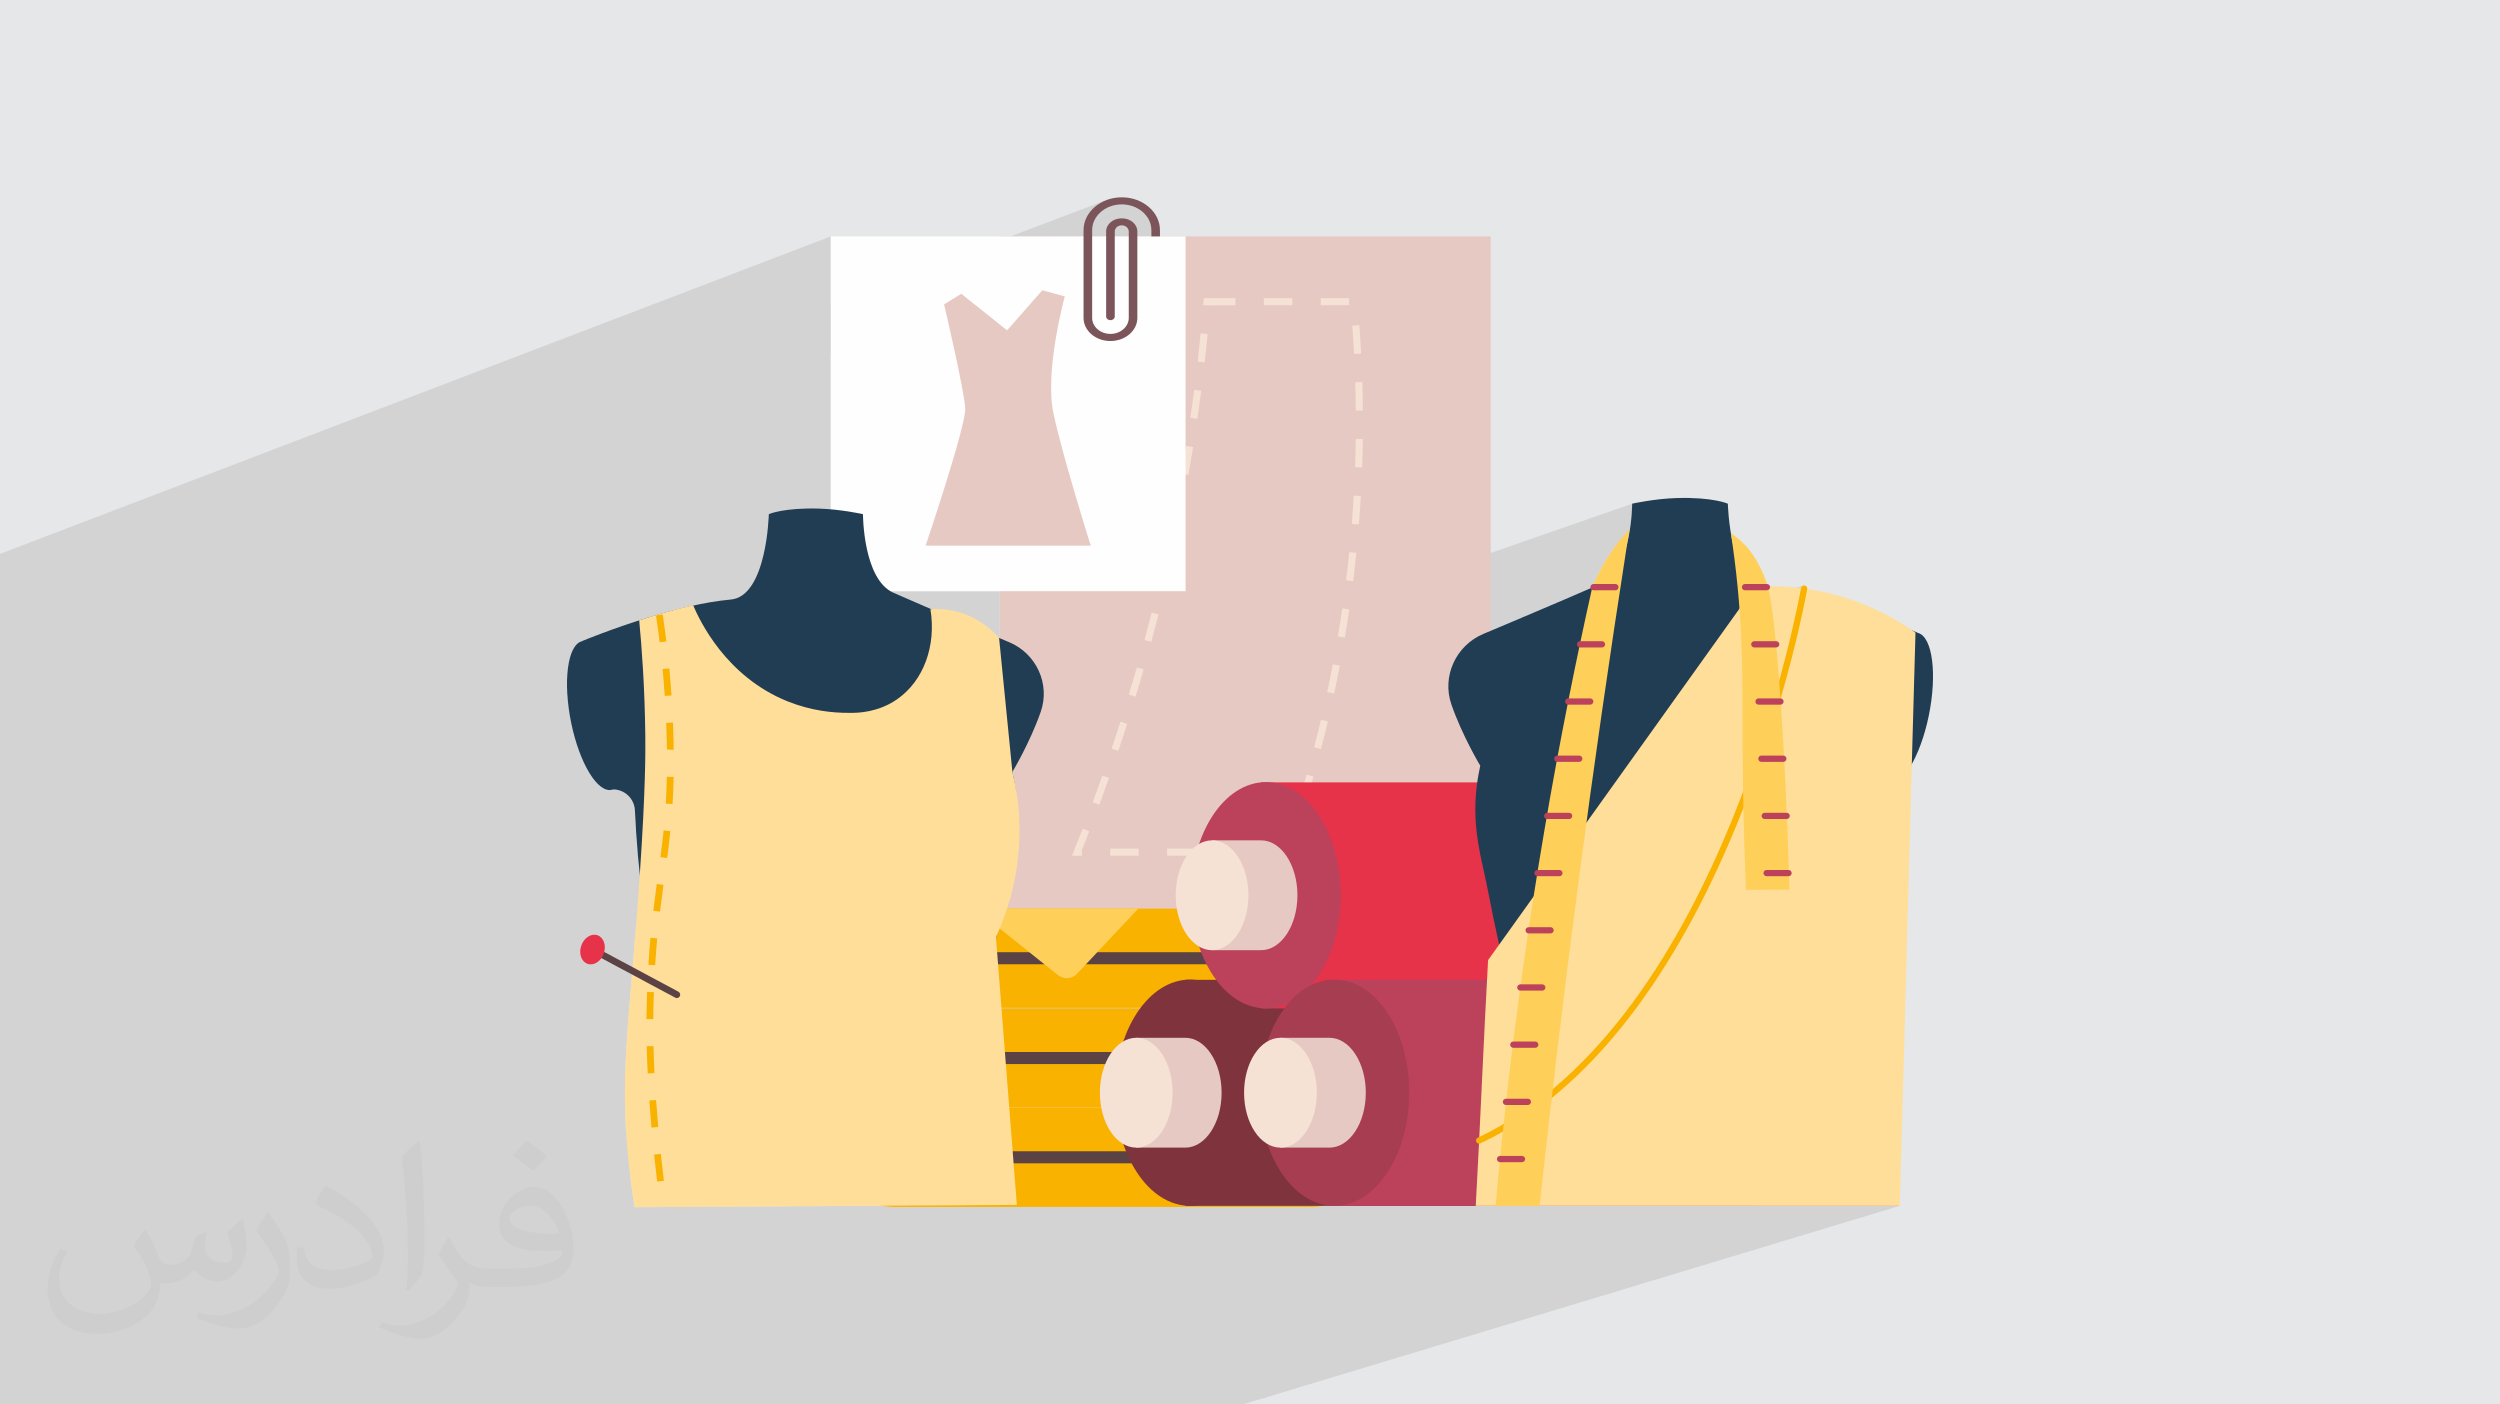 <?xml version="1.0" encoding="UTF-8"?>
<!DOCTYPE svg PUBLIC "-//W3C//DTD SVG 1.1//EN" "http://www.w3.org/Graphics/SVG/1.1/DTD/svg11.dtd">
<!-- Creator: CorelDRAW -->
<svg xmlns="http://www.w3.org/2000/svg" xml:space="preserve" width="94.192mm" height="52.917mm" version="1.1" style="shape-rendering:geometricPrecision; text-rendering:geometricPrecision; image-rendering:optimizeQuality; fill-rule:evenodd; clip-rule:evenodd"
viewBox="0 0 9404.92 5283.66"
 xmlns:xlink="http://www.w3.org/1999/xlink"
 xmlns:xodm="http://www.corel.com/coreldraw/odm/2003">
 <defs>
  <style type="text/css">
   <![CDATA[
    .fil0 {fill:#E6E7E8}
    .fil13 {fill:#FEFEFE;fill-rule:nonzero}
    .fil6 {fill:#FEFEFE;fill-rule:nonzero}
    .fil12 {fill:#FEDE99;fill-rule:nonzero}
    .fil10 {fill:#FECF59;fill-rule:nonzero}
    .fil8 {fill:#F9B200;fill-rule:nonzero}
    .fil3 {fill:#F18D16;fill-rule:nonzero}
    .fil14 {fill:#E6334A;fill-rule:nonzero}
    .fil5 {fill:#F6E1D5;fill-rule:nonzero}
    .fil4 {fill:#E6C9C2;fill-rule:nonzero}
    .fil16 {fill:#BC415B;fill-rule:nonzero}
    .fil17 {fill:#A73D50;fill-rule:nonzero}
    .fil15 {fill:#7F333D;fill-rule:nonzero}
    .fil7 {fill:#7B5559;fill-rule:nonzero}
    .fil9 {fill:#5B4244;fill-rule:nonzero}
    .fil11 {fill:#213D53;fill-rule:nonzero}
    .fil2 {fill:#373435;fill-opacity:0.031}
    .fil1 {fill:#2B2A29;fill-opacity:0.102}
   ]]>
  </style>
 </defs>
 <g id="Layer_x0020_1">
  <polygon class="fil0" points="-0,0 9404.92,0 9404.92,5283.66 -0,5283.66 "/>
  <polygon class="fil1" points="-0,5201.18 -0,5199.73 -0,5175.52 -0,5038.51 -0,4516.46 -0,4516.12 -0,4510.42 -0,4476.33 -0,4450.57 -0,4390.62 -0,4382.79 -0,4379.22 -0,4308.95 -0,4301.1 -0,4300.26 -0,4298.55 -0,4295.21 -0,4292.52 -0,4291.72 -0,4283.47 -0,4273.04 -0,4268.93 -0,4262.22 -0,4261.36 -0,4250.47 -0,4250.02 -0,4164.78 -0,4161.02 -0,4125.25 -0,4117.17 -0,4034.16 -0,3969.78 -0,3886.88 -0,3783.33 -0,3783.32 -0,3781.24 -0,3731.09 -0,3565.07 -0,3459.95 -0,3426.53 -0,3253.55 -0,3206.87 -0,3206.86 -0,3206.52 -0,3205.97 -0,3203.9 -0,3057.78 -0,2994.06 -0,2993.98 -0,2512.63 -0,2490.76 -0,2482.95 -0,2465.79 -0,2453.19 -0,2447.63 -0,2436.24 -0,2434.92 -0,2433.01 -0,2423.34 -0,2409.25 -0,2405.88 -0,2401.38 -0,2361.69 -0,2353.52 -0,2326.11 -0,2083.85 3125.31,889.29 3125.31,1144.69 4164.16,751.98 4151.58,757.18 4139.72,763.37 4128.65,770.48 4118.43,778.46 4109.15,787.24 4100.87,796.74 4093.66,806.93 4092.91,808.27 4176.77,776.6 4187.01,773.36 4197.68,770.97 4208.75,769.51 4220.13,769.01 4231.47,769.51 4242.49,770.97 4253.13,773.36 4263.35,776.6 4273.06,780.68 4282.24,785.53 4290.8,791.1 4298.7,797.34 4305.89,804.21 4312.31,811.66 4317.89,819.65 4322.59,828.11 4326.34,837 4329.09,846.28 4330.77,855.89 4331.35,865.79 4331.35,889.29 3125.31,1341.3 3125.31,1915.99 2886.83,2003.12 2886.46,2006.34 2884.78,2019.24 2882.82,2032.74 2880.55,2046.72 2877.94,2061.07 2874.98,2075.67 2871.64,2090.42 2867.91,2105.2 2863.74,2119.91 2859.14,2134.43 2854.08,2148.65 2848.52,2162.46 2842.45,2175.75 2835.85,2188.4 2828.69,2200.32 2820.95,2211.37 2812.61,2221.47 2803.66,2230.48 2794.05,2238.31 2783.79,2244.84 2772.82,2249.95 2143.42,2477.77 2142.38,2481.43 2138.67,2499.42 2135.88,2519.05 2134,2540.18 2133.08,2562.71 2133.14,2586.49 2134.2,2611.42 2136.28,2637.35 2138.78,2658.82 3349.86,2224.11 3760.99,2224.11 3760.99,2400.96 2239.55,2939.04 2249.82,2950.14 2260.8,2959.57 2271.75,2966.48 2282.59,2970.73 2293.27,2972.18 2294.96,2972.14 2296.63,2972.03 2298.28,2971.83 2299.91,2971.57 2301.52,2971.23 2303.11,2970.81 2304.4,2970.42 2306.23,2969.77 2322.32,2971.42 2337.37,2975.99 2351.06,2983.2 2363.08,2992.77 2373.15,3004.37 2380.93,3017.75 2386.13,3032.59 2388.43,3048.61 2388.93,3059.11 2389.45,3069.62 2390.01,3080.18 2390.59,3090.74 2391.21,3101.33 2391.85,3111.96 2392.52,3122.6 2393.22,3133.28 2393.91,3143.27 2394.6,3153.25 2395.34,3163.2 2396.09,3173.13 2396.87,3183.03 2397.67,3192.92 2398.15,3198.62 6140.1,1894.86 6140.1,1895.69 6140.06,1898.11 6139.98,1902 6139.82,1907.28 6139.56,1913.84 6139.15,1921.59 6138.59,1930.41 6137.84,1940.2 6136.88,1950.88 6135.67,1962.32 6134.21,1974.43 6132.45,1987.11 6130.37,2000.27 6127.95,2013.78 6125.16,2027.57 6121.96,2041.51 6074.37,2057.98 6070.37,2063.53 6064.16,2072.41 6058.17,2081.26 6052.4,2090.07 6046.85,2098.8 6041.5,2107.49 6036.36,2116.1 6031.43,2124.63 6026.7,2133.09 6022.15,2141.46 6017.8,2149.74 6013.64,2157.9 6009.65,2165.97 6005.84,2173.93 6002.5,2181.12 6511.45,2005.69 6511.52,2006.17 6002.22,2181.71 6002.2,2181.76 5998.73,2189.47 5995.42,2197.03 5986.84,2199.99 5986.26,2200.47 5984.83,2202.21 5983.74,2204.2 5983.06,2206.41 5982.82,2208.78 5982.83,2209.34 5982.87,2209.89 5982.94,2210.44 5983.03,2210.98 5983.14,2211.51 5983.28,2212.03 5983.44,2212.54 5983.62,2213.04 5971.39,2218.36 5958.55,2223.94 5945.13,2229.74 5931.18,2235.77 5916.74,2241.99 5901.85,2248.38 5886.58,2254.93 5870.94,2261.63 5854.99,2268.45 5838.76,2275.37 5822.32,2282.37 5805.68,2289.45 5788.91,2296.58 5772.04,2303.74 5755.12,2310.91 5738.18,2318.08 5736.8,2318.67 5735.43,2319.27 5734.03,2319.86 5732.63,2320.45 5731.22,2321.05 5729.81,2321.64 5728.39,2322.22 5726.97,2322.81 5690.21,2338.41 5684.17,2340.97 5678.15,2343.52 5672.14,2346.06 5666.15,2348.59 5660.18,2351.11 5654.23,2353.6 5648.33,2356.06 5642.46,2358.5 5639.58,2359.74 5636.71,2360.97 5633.83,2362.2 5630.97,2363.42 5628.1,2364.64 5625.24,2365.86 5622.39,2367.06 5619.55,2368.24 5607.73,2373.24 2393.13,3478.37 2392.34,3488.52 2391.49,3499.18 2390.64,3509.75 2389.8,3520.21 2388.96,3530.57 2388.13,3540.85 2387.31,3551.02 2386.48,3561.1 2385.65,3571.09 2384.83,3580.99 2384.02,3590.79 2383.21,3600.51 2382.4,3610.13 2381.6,3619.68 2380.81,3629.15 2380.02,3638.52 2347.09,3649.75 2377.69,3666.14 2375.36,3693.62 2374.61,3702.68 6782.29,2203.36 6780.33,2204.48 6778.59,2205.95 6777.16,2207.72 6776.09,2209.77 6775.45,2212.06 6775.38,2212.47 2374.06,3709.15 2373.11,3720.42 2370.93,3746.56 2368.82,3772.09 2366.8,3797.05 2364.87,3821.47 2363.03,3845.41 2361.31,3868.88 2359.69,3891.95 2358.19,3914.63 2356.81,3936.98 2355.56,3959.03 2354.45,3980.81 2353.48,4002.39 2352.66,4023.78 2351.99,4045.02 2351.48,4066.16 2351.14,4087.24 2350.98,4108.29 2351,4129.36 2351.2,4150.48 2351.6,4171.68 2352.2,4193.03 2353,4214.54 2354.02,4236.27 2355.24,4258.23 2355.28,4258.9 3767.45,3791.47 4290.72,3791.47 4289.19,3793.53 2370.66,4423.15 2371.64,4431.03 2373,4441.64 2374.35,4451.92 2375.68,4461.88 2377.01,4471.5 2378.32,4480.79 2379.61,4489.71 2380.87,4498.27 2382.09,4506.46 2383.28,4514.26 2384.44,4521.66 2385.55,4528.66 2386.6,4535.24 2387.61,4541.39 3317.63,4535.8 3322.64,4536.87 3327.71,4537.8 3332.82,4538.59 3337.98,4539.24 3343.18,4539.75 3348.42,4540.12 3353.7,4540.35 3359.02,4540.42 4941.05,4540.42 4946.05,4540.35 4951.01,4540.16 4955.96,4539.83 4960.85,4539.38 4965.71,4538.8 4970.53,4538.09 4975.32,4537.27 4980.06,4536.32 5001.39,4536.32 5019.57,4536.32 5551.68,4536.32 5626.4,4536.32 5636.74,4536.32 5647.06,4536.32 5657.4,4536.32 5667.73,4536.32 5678.05,4536.32 5688.39,4536.32 5698.71,4536.32 5709.05,4536.32 5719.38,4536.32 5729.71,4536.32 5740.04,4536.32 5750.37,4536.32 5760.71,4536.32 5771.03,4536.32 5781.37,4536.32 5791.7,4536.32 6601.79,4536.32 7144.24,4536.32 7146.83,4536.32 4674.38,5283.66 4671.9,5283.66 4150.12,5283.66 3370.93,5283.66 3211.93,5283.66 3140.05,5283.66 2628.23,5283.66 2610.75,5283.66 2590.23,5283.66 2565.3,5283.66 1043.28,5283.66 989.63,5283.66 111.59,5283.66 -0,5283.66 "/>
  <path class="fil2" d="M548.54 4627.69c17.95,27.21 29.6,53.36 40.96,82.43 8.45,16.91 12.93,48.09 52.57,48.09 11.61,0 28.28,-3.42 43.06,-11.61 16.63,-8.73 29.32,-21.94 35.94,-42l15.85 -53.36 38.57 -19.02 2.64 2.64c-5.27,20.09 -6.59,39.36 -6.59,54.43 0,44.63 38.57,61.56 69.22,61.56 17.95,0 34.09,-8.73 34.09,-25.11 0,-21.13 -8.98,-57.06 -20.62,-89.29 17.95,-17.95 35.94,-35.94 56.53,-50.47l3.17 1.6c8.98,38.04 14,75.56 14,100.66 0,24.57 -10.83,51.79 -19.81,69.49 -18.49,34.87 -51.25,62.62 -90.87,62.62 -30.1,0 -63.65,-15.07 -86.66,-43.06l-1.32 0c-21.66,26.96 -55.22,51.25 -108.86,51.25l-16.63 0c-2.64,35.41 -10.29,60.49 -21.94,82.95 -31.95,62.34 -126.81,106.47 -216.1,106.47 -124.17,0 -186.51,-71.59 -186.51,-166.96 0,-58.91 19.27,-113.6 48.88,-152.42l24.29 10.04c-18.49,35.41 -30.91,68.68 -30.91,101.45 0,89.29 72.66,131.83 156.4,131.83 77.68,0 173.83,-49.41 191.28,-106.72 -6.59,-62.62 -30.1,-91.93 -66.04,-148.99 10.83,-19.02 24.83,-38.04 42.28,-58.38l3.17 0 0 0 0 0 -0.02 -0.09zm1432.13 -336.04c26.15,16.39 51.79,35.66 76.87,57.85 -14,19.81 -31.45,37.79 -53.11,53.64 -25.11,-20.34 -50.19,-37.79 -75.84,-56.27 17.42,-19.55 34.62,-38.29 52.04,-55.22l0 0 0 0 0 0 0 0 0 0 0.03 0zm13.47 244.11c-42.28,0 -76.87,27.75 -76.87,48.34 0,44.13 84.53,57.85 185.72,57.31 -12.68,-51.79 -57.06,-105.68 -108.86,-105.68l0.01 0.03zm-94.86 236.19c54.96,0 103.04,-1.6 139.74,-10.83 40.96,-10.29 75.56,-30.91 75.56,-45.17 0,-3.7 0,-8.19 -1.32,-11.89 -22.98,2.11 -49.41,2.11 -72.38,2.11 -74.49,0 -131.55,-16.91 -154.02,-58.66 -5.55,-11.61 -9.51,-24.57 -9.51,-39.36 0,-40.43 17.42,-79.79 48.09,-107 25.61,-22.45 53.89,-36.44 82.67,-36.44 52.04,0 93.51,41.75 122.57,107.54 15.85,35.94 26.68,77.4 26.68,129.72 0,34.87 -9.51,64.19 -31.17,85.85 -40.43,39.11 -114.92,53.89 -229.04,53.89l-51.79 0 0 0 -13.47 0c-28.28,0 -48.62,-5.02 -64.72,-17.42l-2.64 0c0.79,6.59 1.32,12.93 1.32,19.02 0,25.61 -8.45,58.38 -25.61,84.53 -50.72,75.3 -105.68,108.04 -153.24,108.04 -48.09,0 -107,-18.49 -160.11,-42.54l9.51 -18.49c17.17,7.13 40.96,11.89 73.7,11.89 85.85,0 198.66,-82.43 212.66,-163 -3.17,-6.59 -8.98,-15.32 -17.17,-24.57 -25.11,-29.85 -40.96,-54.68 -55.75,-80.83 12.68,-25.11 24.29,-45.17 35.13,-63.4l4.49 -0.53c36.72,74.77 69.99,117.55 144.23,117.55l11.61 0 0 0 53.89 0 0 0 0 0 0 0 0 0 0 0 0.09 0.01zm-371.98 79c6.34,-34.34 6.87,-72.91 6.87,-108.86l0 -53.36c0,-99.6 -12.68,-244.36 -22.98,-338.68 17.95,-19.27 43.06,-42 62.87,-57.31l5.81 1.6c13.47,118.62 16.63,256 16.63,383.06 0,33.3 -1.32,65.79 -4.49,89.55 -1.85,30.1 -19.27,52.83 -56.53,87.7l-8.19 -3.7zm-382.8 -157.19c1.85,46.77 24.83,83.49 105.15,83.49 49.93,0 92.19,-12.93 138.96,-35.13 8.45,-3.7 12.93,-8.73 12.93,-12.93 0,-29.32 -22.45,-68.15 -60.23,-103.55 -36.72,-33.3 -85.34,-62.62 -130.76,-82.18 -15.6,-6.59 -20.62,-13.47 -20.62,-20.09 0,-13.47 17.95,-41.75 32.77,-62.09l5.02 -0.53c52.04,27.21 110.17,67.64 153.24,112.53 39.11,41.47 63.4,83.49 63.4,129.19 0,33.81 -10.29,65.51 -26.96,95.11 -57.06,28.79 -117.83,50.72 -178.06,50.72 -73.17,0 -123.1,-34.34 -123.1,-114.92 0,-8.73 0,-22.19 3.17,-39.64l25.11 0 0 0 0 0 0 0 0 0 0 0 -0.02 0zm-132.37 -132.9l45.45 73.45c16.63,27.21 32.23,56.81 32.23,103.55l0 59.7c0,48.34 -30.91,100.13 -80.83,151.38 -39.11,34.62 -73.7,49.41 -105.68,49.41 -47.55,0 -101.98,-14.79 -164.85,-41.75l7.13 -18.49c19.81,5.27 42.79,9.77 71.06,9.77 90.36,-0.53 182.8,-66.57 225.08,-147.15 5.02,-9.26 6.87,-17.95 6.87,-24.04 0,-9.26 -5.02,-19.55 -8.98,-28.79 -22.98,-43.31 -48.62,-82.95 -76.87,-119.68 14.79,-23.25 29.6,-45.7 45.7,-67.9l3.7 0.53 0 0 0 0 0 0 0 0 0 0 -0.02 0.01z"/>
  <g id="_2405224261280">
   <g>
    <polygon class="fil3" points="4026.82,3067.4 3973.34,3067.4 3973.34,2921.61 4026.82,2921.61 "/>
    <polygon class="fil3" points="4318.41,3067.4 4264.95,3067.4 4264.95,2921.61 4318.41,2921.61 "/>
    <polygon class="fil3" points="4610.02,3067.4 4556.54,3067.4 4556.54,2921.61 4610.02,2921.61 "/>
    <polygon class="fil3" points="4901.62,3067.4 4848.14,3067.4 4848.14,2921.61 4901.62,2921.61 "/>
    <polygon class="fil3" points="5193.21,3067.4 5139.73,3067.4 5139.73,2921.61 5193.21,2921.61 "/>
    <polygon class="fil4" points="5607.73,3451.44 3760.99,3451.44 3760.99,889.29 5607.73,889.29 "/>
    <path class="fil5" d="M4861.58 1148.25l-106.94 0 0 -26.75 106.94 0 0 26.75zm213.91 0l-106.95 0 0 -26.75 106.95 0 0 26.75zm-522.49 0.81l-26.72 -1.24 2.11 -26.32 119.32 0 0 26.75 -94.71 0.81zm540.91 182.42c-1.92,-36.41 -4.22,-71.91 -6.8,-106.46l26.67 -1.98c2.6,34.69 4.88,70.39 6.82,107.03l-26.69 1.41zm-561.99 31.83l-26.58 -3.04c4.1,-35.88 7.86,-71.28 11.28,-106.15l26.63 2.61c-3.47,35.03 -7.22,70.54 -11.33,106.58zm568.58 181.33c-0.32,-36.27 -1.05,-71.81 -2.12,-106.61l26.73 -0.83c1.09,35.02 1.81,70.75 2.13,107.24l-26.74 0.2zm-596.02 31.17l-26.47 -3.8c5.17,-35.71 9.99,-70.93 14.47,-105.74l26.52 3.38c-4.51,34.97 -9.35,70.37 -14.52,106.16zm619.92 183.03l-26.73 -0.94c1.26,-36.12 2.12,-71.65 2.6,-106.61l26.73 0.37c-0.47,35.12 -1.33,70.85 -2.6,107.18zm-653.74 28.56l-26.32 -4.58c6.2,-35.47 12.06,-70.58 17.63,-105.3l26.42 4.22c-5.61,34.89 -11.48,70.11 -17.73,105.66zm641.48 185.55l-26.63 -2.09c2.82,-35.96 5.24,-71.42 7.26,-106.4l26.68 1.51c-2.01,35.2 -4.43,70.85 -7.31,106.98zm-681.63 24.97l-26.16 -5.42c7.25,-35.2 14.2,-70.09 20.81,-104.69l26.26 5.01c-6.65,34.75 -13.6,69.75 -20.91,105.1zm659.98 188.39l-26.53 -3.24c1.6,-12.99 3.16,-26 4.65,-39.12 2.61,-22.42 5.04,-44.75 7.28,-66.88l26.59 2.65c-2.25,22.31 -4.68,44.73 -7.29,67.32 -1.54,13.16 -3.11,26.24 -4.7,39.27zm-706.46 20.75l-25.99 -6.15c7.33,-30.9 14.57,-62.14 21.62,-93.66l2.32 -10.33 26.11 5.68 -2.36 10.52c-7.08,31.6 -14.31,62.93 -21.7,93.94zm675.39 191.5l-26.36 -4.49c5.86,-34.57 11.4,-69.68 16.58,-105.33l26.49 3.87c-5.25,35.85 -10.83,71.17 -16.71,105.95zm-728.16 16.25l-25.79 -6.99c9.19,-34.01 18.2,-68.45 27.07,-103.25l25.91 6.59c-8.89,34.96 -17.94,69.5 -27.19,103.65zm687.9 194.36l-26.16 -5.58c7.33,-34.25 14.41,-69.09 21.2,-104.55l26.26 5.01c-6.83,35.67 -13.97,70.71 -21.3,105.12zm-746.93 11.62l-25.58 -7.74c10.17,-33.68 20.25,-67.83 30.17,-102.39l25.68 7.37c-9.95,34.72 -20.04,68.99 -30.27,102.76zm697.32 197.02l-25.85 -6.73c8.8,-33.79 17.41,-68.28 25.77,-103.5l26 6.17c-8.41,35.42 -17.06,70.12 -25.92,104.06zm-762.47 7.11l-25.32 -8.52c11.16,-33.31 22.25,-67.13 33.24,-101.46l25.48 8.13c-11.05,34.45 -22.18,68.42 -33.4,101.85zm703.74 199.2l-25.53 -7.89c10.23,-33.17 20.36,-67.27 30.3,-102.26l25.69 7.32c-9.99,35.19 -20.18,69.44 -30.46,102.82zm-775.06 2.9l-25.06 -9.25c12.13,-32.87 24.23,-66.34 36.25,-100.39l25.22 8.87c-12.06,34.21 -24.21,67.78 -36.4,100.77zm-66.05 192.22l-37 0 7.37 -18.36c10.93,-27.28 21.87,-55.07 32.85,-83.31l24.91 9.66c-9.39,24.21 -18.76,48.07 -28.13,71.57l0 20.45zm213.91 0l-106.94 0 0 -26.73 106.94 0 0 26.73zm213.88 0l-106.95 0 0 -26.73 106.95 0 0 26.73zm213.9 0l-106.96 0 0 -26.73 106.96 0 0 26.73zm134.73 0l-27.79 0 0 -26.73 8.86 0c8.52,-24.27 17.05,-49.18 25.54,-74.72l25.36 8.47c-9.59,28.82 -19.21,56.84 -28.81,84.03l-3.17 8.95z"/>
    <polygon class="fil6" points="4460.14,2224.11 3125.31,2224.11 3125.31,889.29 4460.14,889.29 "/>
    <path class="fil7" d="M4363.71 865.79l0 23.53 -32.36 0 0 -23.53c0,-53.48 -49.98,-96.78 -111.22,-96.78 -61.49,0 -111.49,43.3 -111.49,96.78l0 330.2c0,33.16 31.02,60.15 68.72,60.15 37.97,0 68.99,-26.99 68.99,-60.15l0 -325.12c0,-6.16 -2.95,-12.03 -7.76,-16.57 -5.08,-4.28 -11.76,-6.7 -18.45,-6.7 -6.94,0 -13.63,2.42 -18.45,6.43 -5.08,4.55 -8.01,10.68 -8.01,17.1l0 320.05c0,7.22 -7.49,13.36 -16.32,13.36 -8.56,0 -16.05,-6.14 -16.05,-13.36l0 -320.05c-0.26,-13.36 5.89,-25.66 16.85,-35.29 10.69,-9.35 25.66,-14.44 41.97,-14.44 16.06,0 31.01,5.09 41.72,14.44 10.96,9.63 17.11,21.93 16.83,35.03l0 325.12c0,47.86 -45.44,86.9 -101.33,86.9 -27.01,0 -52.67,-9.11 -71.65,-25.68 -18.99,-16.3 -29.41,-38.23 -29.41,-61.22l0 -330.2c0,-68.18 64.42,-123.52 143.83,-123.52 79.14,0 143.58,55.35 143.58,123.52z"/>
    <path class="fil4" d="M3616.32 1105.22l172.3 137.52 132.54 -150.78 84.5 23.2c0,0 -76.22,278.34 -43.08,437.38 33.13,159.06 140.78,500.36 140.78,500.36l-621.25 0c0,0 152.43,-450.65 149.11,-516.92 -3.3,-66.27 -79.52,-391.01 -79.52,-391.01l64.62 -39.76z"/>
   </g>
   <g>
    <g>
     <path class="fil8" d="M3359.02 4540.42l1582.02 0c103.14,0 186.74,-83.58 186.74,-186.71l0 0c0,-103.12 -83.59,-186.72 -186.74,-186.72l-1582.02 0c-103.12,0 -186.73,83.59 -186.73,186.72l0 0c0,103.12 83.6,186.71 186.73,186.71z"/>
     <path class="fil9" d="M3248.96 4376.37l1538.55 0c12.51,0 22.66,-10.16 22.66,-22.67l0 0c0,-12.52 -10.14,-22.68 -22.66,-22.68l-1538.55 0c-12.51,0 -22.66,10.15 -22.66,22.68l0 0c0,12.5 10.14,22.67 22.66,22.67z"/>
     <path class="fil8" d="M3359.02 4166.99l1582.02 0c103.14,0 186.74,-83.62 186.74,-186.74l0 0c0,-103.13 -83.59,-186.73 -186.74,-186.73l-1582.02 0c-103.12,0 -186.73,83.59 -186.73,186.73l0 0c0,103.11 83.6,186.74 186.73,186.74z"/>
     <path class="fil9" d="M3248.96 4002.9l1538.55 0c12.51,0 22.66,-10.13 22.66,-22.65l0 0c0,-12.53 -10.14,-22.66 -22.66,-22.66l-1538.55 0c-12.51,0 -22.66,10.12 -22.66,22.66l0 0c0,12.51 10.14,22.65 22.66,22.65z"/>
     <path class="fil8" d="M3359.02 3791.47l1582.02 0c103.14,0 186.74,-83.58 186.74,-186.71l0 0c0,-103.12 -83.59,-186.73 -186.74,-186.73l-1582.02 0c-103.12,0 -186.73,83.6 -186.73,186.73l0 0c0,103.12 83.6,186.71 186.73,186.71z"/>
     <path class="fil9" d="M3248.96 3627.42l1538.55 0c12.51,0 22.66,-10.15 22.66,-22.66l0 0c0,-12.52 -10.14,-22.67 -22.66,-22.67l-1538.55 0c-12.51,0 -22.66,10.14 -22.66,22.67l0 0c0,12.5 10.14,22.66 22.66,22.66z"/>
     <path class="fil10" d="M4282.22 3418.04l-230.4 245.19c-18.96,20.18 -50.24,22.42 -71.88,5.11l-312.97 -250.3 615.25 0z"/>
     <path class="fil11" d="M3821.89 2981.82c18.79,156.44 -20.42,273 -39.68,374.05 -26.7,140.28 -62.06,291.97 -91.4,432.73l-1199.05 0c-46.36,-197.34 -82.51,-416.59 -98.54,-655.33 -1.91,-28.49 -3.49,-56.71 -4.78,-84.66 -2.04,-44.1 -38.26,-78.73 -82.42,-78.84l0 0c-38.16,-185.97 -76.34,-371.94 -114.51,-557.9l-0.24 -0.84c0,0 111.54,-46.48 251,-89.02 0.73,-0.13 1.44,-0.47 2.04,-0.6 47.93,-14.63 98.96,-28.64 149.88,-40.26 52.84,-11.97 105.79,-21.33 154.55,-25.65 136.34,-11.84 143.55,-321.31 143.55,-321.31 0,0 55.47,-24.8 188.8,-20.85 83.02,2.39 165.34,20.85 165.34,20.85 0,0 0,244.76 114.54,295.68 58.95,26.23 170.98,74.17 280.83,120.65 3.6,1.57 7.32,3.12 11.02,4.67l36.19 15.34c15.82,6.72 31.62,13.41 46.96,19.77 7.55,3.25 15.1,6.47 22.54,9.6l36.3 15.32 2.46 1.05c101.58,42.87 154.19,157.13 118.03,261.27 -40.32,116.08 -106.7,226.4 -106.7,226.4 4.03,18.16 9.35,45.05 13.3,77.87z"/>
     <path class="fil11" d="M2347.55 2691.75c26.34,154.88 2.03,280.43 -54.28,280.43 -56.32,0 -123.33,-125.55 -149.66,-280.43 -26.33,-154.89 -2.02,-280.44 54.28,-280.44 56.32,0 123.33,125.55 149.66,280.44z"/>
     <path class="fil12" d="M2387.61 4541.39c479.23,-2.9 958.5,-5.76 1437.73,-8.64 -26.21,-335.57 -52.41,-671.15 -78.62,-1006.73 42.41,-93.25 96.09,-247.66 87.96,-439.72 -2.92,-68.71 -13.23,-129.98 -26.08,-182.36 -16.7,-168.02 -33.39,-336.03 -50.08,-504.04 -21.1,-24.1 -70.2,-73.26 -149.43,-96.45 -43.62,-12.77 -82.12,-13.5 -108.85,-11.65 22.58,137.28 -25.48,269.53 -125.27,338.8 -69.9,48.54 -144.9,52.08 -180.7,51.16 -59.71,0.32 -141.95,-7.46 -231.03,-43.16 -233.15,-93.44 -331.69,-305.39 -355.78,-361.78 -35.55,8.22 -72.49,17.66 -110.66,28.55 -32.01,9.15 -62.74,18.67 -92.17,28.45 9.48,99.1 20.92,249.36 22.95,432.7 0.73,64.85 1.02,202.47 -20.67,523.75 -37.87,560.83 -80.01,751.93 -39.29,1107.2 7.1,61.95 14.8,112.27 20,143.93z"/>
     <polygon class="fil13" points="2229.11,3572.15 2546.13,3741.9 "/>
     <path class="fil9" d="M2546.11 3754.64c4.53,0 8.93,-2.45 11.22,-6.72 3.33,-6.21 0.99,-13.92 -5.19,-17.23l-317.02 -169.74c-6.14,-3.38 -13.91,-0.99 -17.23,5.19 -3.31,6.21 -0.97,13.91 5.21,17.22l317 169.75c1.91,1.06 3.97,1.53 6.01,1.53z"/>
     <path class="fil14" d="M2210.5 3625.98c23.41,8.1 50.74,-9.46 61.01,-39.19 10.27,-29.72 -0.39,-60.4 -23.82,-68.5 -23.42,-8.09 -50.73,9.47 -61.01,39.2 -10.26,29.73 0.39,60.4 23.82,68.49z"/>
     <path class="fil8" d="M2481.59 2415.96l25.26 -3.13c-4.62,-37.72 -9.37,-71.58 -13.85,-101.21l-25.15 3.76c4.42,29.45 9.13,63.1 13.74,100.57zm19.2 202.08l25.41 -1.75c-2.41,-35.7 -5.24,-69.7 -8.29,-101.83l-25.35 2.39c3.03,31.91 5.82,65.68 8.23,101.19zm20.97 202.58l12.72 -0.19 -0.5 -28.55c-0.49,-25.05 -1.27,-49.6 -2.24,-73.56l-25.47 1.03c0.98,23.76 1.75,48.18 2.25,73.05l0.48 26.66 12.76 1.56zm8.34 204.14c2.04,-33.56 3.36,-66.95 4.04,-102.14l-25.45 -0.48c-0.7,34.83 -1.98,67.88 -3.98,101.08l25.39 1.54zm-20.29 203.2c4.35,-33.06 8.46,-66.38 12.01,-101.35l-25.31 -2.59c-3.55,34.72 -7.6,67.81 -11.95,100.59l25.25 3.34zm-26.92 201.42c4.23,-35.33 8.66,-68.47 13.05,-100.62l-25.2 -3.47c-4.45,32.3 -8.88,65.58 -13.1,101.06l25.25 3.04zm-18.18 201.8c2.22,-36.03 4.79,-69.53 7.64,-101.03l-25.36 -2.3c-2.86,31.75 -5.46,65.46 -7.67,101.79l25.39 1.54zm-7.25 202.71c0.09,-13.44 0.3,-26.81 0.59,-40.12 0.48,-21.16 1.08,-41.57 1.78,-61.28l-25.46 -0.9c-0.7,19.81 -1.3,40.32 -1.76,61.62 -0.31,13.41 -0.51,26.94 -0.61,40.5l25.46 0.18zm-20.81 204.29l25.41 -1.24c-1.59,-33.56 -2.89,-67.53 -3.71,-101.54l-25.45 0.6c0.82,34.21 2.11,68.43 3.75,102.18zm14.15 203.8l25.35 -2.26c-2.86,-32.33 -5.56,-66.31 -8.02,-101.36l-25.41 1.81c2.46,35.17 5.22,69.31 8.08,101.81zm21.42 203.18l25.27 -3.09c-3.47,-28.76 -7.47,-62.92 -11.48,-101.12l-25.31 2.7c4.01,38.33 8.01,72.59 11.52,101.51z"/>
    </g>
    <g>
     <polygon class="fil15" points="6601.79,4536.32 4458.93,4536.32 4458.93,3686.06 6601.79,3686.06 "/>
     <path class="fil15" d="M4758.93 4110.71c0,235.05 -126.19,425.62 -281.83,425.62 -155.63,0 -281.81,-190.56 -281.81,-425.62 0,-235.06 126.18,-425.62 281.81,-425.62 155.64,0 281.83,190.55 281.83,425.62z"/>
     <path class="fil15" d="M4687.1 4110.71c0,175.15 -94.02,317.15 -210.01,317.15 -115.98,0 -210,-142 -210,-317.15 0,-175.16 94.02,-317.15 210,-317.15 115.99,0 210.01,141.99 210.01,317.15z"/>
     <path class="fil4" d="M4595.66 4110.71c0,114.04 -61.13,206.64 -136.83,206.64l-184.29 0 0 -413.26 184.29 0c75.71,0 136.83,92.59 136.83,206.63z"/>
     <path class="fil5" d="M4411.38 4110.71c0,114.14 -61.27,206.67 -136.84,206.67 -75.58,0 -136.83,-92.53 -136.83,-206.67 0,-114.14 61.26,-206.66 136.83,-206.66 75.58,0 136.84,92.52 136.84,206.66z"/>
     <polygon class="fil14" points="6886.99,3793.56 4744.14,3793.56 4744.14,2943.29 6886.99,2943.29 "/>
     <path class="fil16" d="M5044.12 3367.94c0,235.05 -126.16,425.62 -281.82,425.62 -155.63,0 -281.82,-190.56 -281.82,-425.62 0,-235.07 126.19,-425.63 281.82,-425.63 155.66,0 281.82,190.55 281.82,425.63z"/>
     <path class="fil16" d="M4972.31 3367.94c0,175.14 -94.03,317.15 -210.01,317.15 -115.96,0 -209.98,-142.01 -209.98,-317.15 0,-175.16 94.02,-317.17 209.98,-317.17 115.98,0 210.01,142.01 210.01,317.17z"/>
     <path class="fil4" d="M4880.88 3367.94c0,114.04 -61.14,206.64 -136.85,206.64l-184.27 0 0 -413.27 184.27 0c75.72,0 136.85,92.6 136.85,206.64z"/>
     <path class="fil5" d="M4696.6 3367.94c0,114.13 -61.27,206.66 -136.84,206.66 -75.58,0 -136.84,-92.53 -136.84,-206.66 0,-114.15 61.27,-206.67 136.84,-206.67 75.58,0 136.84,92.52 136.84,206.67z"/>
     <polygon class="fil16" points="7144.24,4536.32 5001.39,4536.32 5001.39,3686.06 7144.24,3686.06 "/>
     <path class="fil17" d="M5301.38 4110.71c0,235.05 -126.19,425.62 -281.81,425.62 -155.65,0 -281.82,-190.56 -281.82,-425.62 0,-235.06 126.17,-425.62 281.82,-425.62 155.62,0 281.81,190.55 281.81,425.62z"/>
     <path class="fil17" d="M5229.56 4110.71c0,175.15 -94.02,317.15 -209.99,317.15 -116,0 -210.01,-142 -210.01,-317.15 0,-175.16 94.01,-317.15 210.01,-317.15 115.97,0 209.99,141.99 209.99,317.15z"/>
     <path class="fil4" d="M5138.12 4110.71c0,114.04 -61.13,206.64 -136.83,206.64l-184.28 0 0 -413.26 184.28 0c75.71,0 136.83,92.59 136.83,206.63z"/>
     <path class="fil5" d="M4953.85 4110.71c0,114.14 -61.27,206.67 -136.84,206.67 -75.58,0 -136.84,-92.53 -136.84,-206.67 0,-114.14 61.27,-206.66 136.84,-206.66 75.58,0 136.84,92.52 136.84,206.66z"/>
     <path class="fil11" d="M5555.13 2959.78c-19.1,159.04 20.75,277.52 40.31,380.23 27.17,142.6 63.09,296.79 92.94,439.89l1218.85 0c47.15,-200.62 83.86,-423.49 100.17,-666.14 1.95,-28.99 3.55,-57.68 4.87,-86.08 2.06,-44.83 38.88,-80.04 83.77,-80.16l0 0c38.79,-189.03 77.59,-378.06 116.39,-567.1l0.25 -0.85c0,0 -113.39,-47.25 -255.14,-90.49 -0.73,-0.12 -1.47,-0.5 -2.07,-0.61 -48.73,-14.86 -100.61,-29.11 -152.37,-40.92 -53.7,-12.19 -107.54,-21.69 -157.11,-26.07 -138.59,-12.06 -145.9,-326.63 -145.9,-326.63 0,0 -56.38,-25.23 -191.93,-21.21 -84.41,2.45 -168.07,21.21 -168.07,21.21 0,0 0,248.81 -116.43,300.55 -59.93,26.68 -173.82,75.41 -285.49,122.66 -3.64,1.58 -7.43,3.17 -11.21,4.73l-36.76 15.6c-16.08,6.82 -32.16,13.64 -47.75,20.09 -7.68,3.3 -15.35,6.59 -22.91,9.75l-36.89 15.59 -2.5 1.06c-103.25,43.57 -156.73,159.73 -119.98,265.6 40.98,118 108.47,230.13 108.47,230.13 -4.1,18.46 -9.5,45.81 -13.52,79.16z"/>
     <path class="fil11" d="M7053.83 2664.93c-26.77,157.42 -2.08,285.05 55.19,285.05 57.24,0 125.35,-127.63 152.12,-285.05 26.77,-157.44 2.07,-285.07 -55.18,-285.07 -57.23,0 -125.34,127.63 -152.13,285.07z"/>
     <path class="fil12" d="M7206 2379.79c-19.77,686.27 -39.55,1470.25 -59.17,2156.54l-1595.16 0c15.53,-275.56 30.89,-648.82 46.42,-924.37l1005.47 -1405.75c85.32,-4.4 220.66,-0.32 373.13,54.28 97.42,34.81 173.91,80.25 229.31,119.31z"/>
     <path class="fil8" d="M5564.48 4302.4c-4.39,0 -8.61,-2.48 -10.63,-6.72 -2.79,-5.85 -0.29,-12.86 5.58,-15.66 929.21,-440.93 1213.27,-2051.72 1216.03,-2067.96 1.1,-6.4 7.36,-10.6 13.57,-9.61 6.4,1.1 10.68,7.15 9.61,13.57 -2.77,16.33 -288.83,1639.04 -1229.14,2085.25 -1.59,0.75 -3.31,1.12 -5.01,1.12z"/>
     <path class="fil10" d="M5626.4 4536.32c54.59,-604.86 142.47,-1241.07 274.05,-1902.86 28.46,-143.15 58.31,-284.21 89.41,-423.15 17.48,-42.95 42.96,-93.93 80.51,-146.79 19.91,-28.07 40.23,-52.42 59.62,-73.31 -3.71,23.61 -7.4,47.24 -11.08,70.89 -129.22,829.43 -237.96,1654.62 -327.2,2475.21 -55.11,0 -110.2,0 -165.3,0z"/>
     <path class="fil10" d="M6568.28 3347.53c-9.32,-226.1 -11.85,-408.76 -12.45,-533.48 -1.24,-254.13 4.59,-463.5 -37.87,-764.11 -2.65,-18.74 -4.95,-34.14 -6.5,-44.24 14.66,9.91 38.16,27.39 61.85,53.95 0,0 53.61,60.09 78.64,152.93 26.55,98.41 63,535.74 79.78,1134.06 -54.48,0.29 -108.97,0.6 -163.44,0.9z"/>
     <path class="fil16" d="M5725.68 4372.08l-82.54 0c-6.48,0 -11.75,-5.25 -11.75,-11.75 0,-6.49 5.27,-11.74 11.75,-11.74l82.54 0c6.51,0 11.75,5.25 11.75,11.74 0,6.5 -5.24,11.75 -11.75,11.75z"/>
     <path class="fil16" d="M5747.83 4156.93l-82.54 0c-6.5,0 -11.75,-5.25 -11.75,-11.75 0,-6.49 5.25,-11.74 11.75,-11.74l82.54 0c6.49,0 11.76,5.25 11.76,11.74 0,6.5 -5.27,11.75 -11.76,11.75z"/>
     <path class="fil16" d="M5775.59 3941.77l-82.54 0c-6.49,0 -11.76,-5.25 -11.76,-11.74 0,-6.49 5.27,-11.75 11.76,-11.75l82.54 0c6.5,0 11.75,5.26 11.75,11.75 0,6.49 -5.25,11.74 -11.75,11.74z"/>
     <path class="fil16" d="M5801.99 3726.63l-82.56 0c-6.49,0 -11.74,-5.24 -11.74,-11.75 0,-6.49 5.25,-11.75 11.74,-11.75l82.56 0c6.48,0 11.74,5.26 11.74,11.75 0,6.51 -5.26,11.75 -11.74,11.75z"/>
     <path class="fil16" d="M5833.23 3511.48l-82.53 0c-6.5,0 -11.75,-5.26 -11.75,-11.76 0,-6.49 5.25,-11.74 11.75,-11.74l82.53 0c6.5,0 11.74,5.25 11.74,11.74 0,6.5 -5.24,11.76 -11.74,11.76z"/>
     <path class="fil16" d="M5866.44 3296.31l-82.53 0c-6.51,0 -11.75,-5.25 -11.75,-11.75 0,-6.5 5.24,-11.76 11.75,-11.76l82.53 0c6.5,0 11.76,5.26 11.76,11.76 0,6.5 -5.26,11.75 -11.76,11.75z"/>
     <path class="fil16" d="M5903.02 3081.16l-82.53 0c-6.49,0 -11.75,-5.25 -11.75,-11.74 0,-6.49 5.26,-11.75 11.75,-11.75l82.53 0c6.51,0 11.75,5.26 11.75,11.75 0,6.49 -5.24,11.74 -11.75,11.74z"/>
     <path class="fil16" d="M5941.11 2866.01l-82.56 0c-6.5,0 -11.75,-5.26 -11.75,-11.75 0,-6.49 5.25,-11.75 11.75,-11.75l82.56 0c6.49,0 11.75,5.26 11.75,11.75 0,6.49 -5.26,11.75 -11.75,11.75z"/>
     <path class="fil16" d="M5982.38 2650.86l-82.57 0c-6.5,0 -11.75,-5.25 -11.75,-11.75 0,-6.49 5.25,-11.74 11.75,-11.74l82.57 0c6.48,0 11.74,5.25 11.74,11.74 0,6.5 -5.26,11.75 -11.74,11.75z"/>
     <path class="fil16" d="M6026.67 2435.68l-82.53 0c-6.5,0 -11.74,-5.26 -11.74,-11.75 0,-6.49 5.24,-11.75 11.74,-11.75l82.53 0c6.51,0 11.75,5.26 11.75,11.75 0,6.49 -5.24,11.75 -11.75,11.75z"/>
     <path class="fil16" d="M6077.12 2220.53l-82.56 0c-6.49,0 -11.74,-5.25 -11.74,-11.75 0,-6.49 5.25,-11.74 11.74,-11.74l82.56 0c6.5,0 11.74,5.25 11.74,11.74 0,6.5 -5.24,11.75 -11.74,11.75z"/>
     <path class="fil16" d="M6647.15 2220.53l-82.53 0c-6.5,0 -11.75,-5.25 -11.75,-11.75 0,-6.49 5.25,-11.74 11.75,-11.74l82.53 0c6.51,0 11.76,5.25 11.76,11.74 0,6.5 -5.25,11.75 -11.76,11.75z"/>
     <path class="fil16" d="M6682.1 2435.68l-82.53 0c-6.5,0 -11.75,-5.26 -11.75,-11.75 0,-6.49 5.25,-11.75 11.75,-11.75l82.53 0c6.5,0 11.75,5.26 11.75,11.75 0,6.49 -5.25,11.75 -11.75,11.75z"/>
     <path class="fil16" d="M6698.12 2650.86l-82.53 0c-6.49,0 -11.75,-5.25 -11.75,-11.75 0,-6.49 5.26,-11.74 11.75,-11.74l82.53 0c6.51,0 11.75,5.25 11.75,11.74 0,6.5 -5.24,11.75 -11.75,11.75z"/>
     <path class="fil16" d="M6708.82 2866.01l-82.57 0c-6.49,0 -11.74,-5.26 -11.74,-11.75 0,-6.49 5.25,-11.75 11.74,-11.75l82.57 0c6.5,0 11.75,5.26 11.75,11.75 0,6.49 -5.25,11.75 -11.75,11.75z"/>
     <path class="fil16" d="M6721.45 3081.16l-82.56 0c-6.49,0 -11.75,-5.25 -11.75,-11.74 0,-6.49 5.26,-11.75 11.75,-11.75l82.56 0c6.49,0 11.75,5.26 11.75,11.75 0,6.49 -5.26,11.74 -11.75,11.74z"/>
     <path class="fil16" d="M6728.47 3296.31l-82.55 0c-6.5,0 -11.74,-5.25 -11.74,-11.75 0,-6.5 5.24,-11.76 11.74,-11.76l82.55 0c6.49,0 11.74,5.26 11.74,11.76 0,6.5 -5.25,11.75 -11.74,11.75z"/>
    </g>
   </g>
  </g>
 </g>
</svg>

